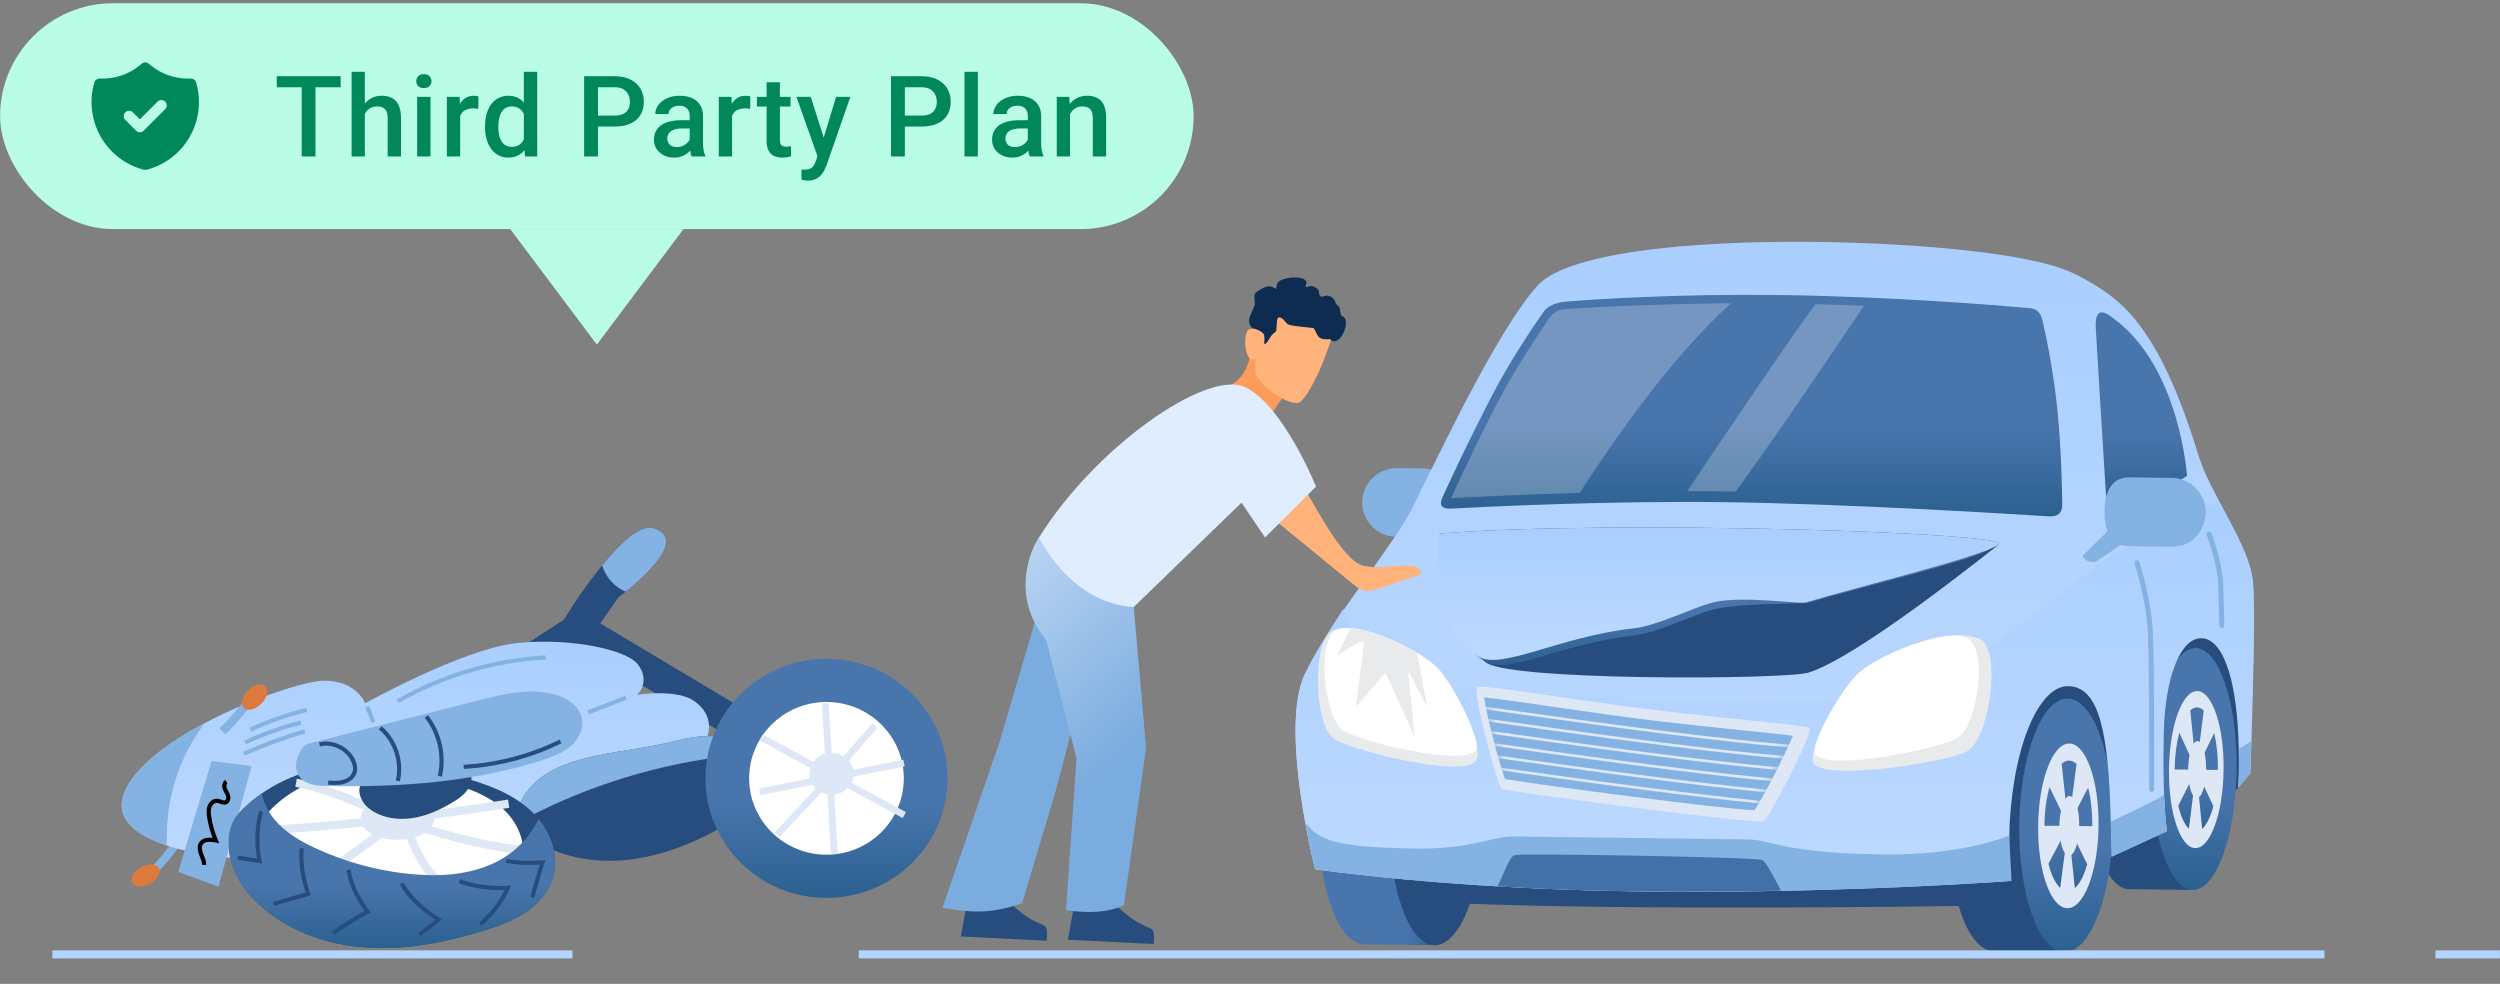 <svg width="310" height="122" viewBox="0 0 310 122" fill="none" xmlns="http://www.w3.org/2000/svg">
<rect x="0" y="0" width="310" height="122" fill="#808080" stroke="none"/>
<path d="M18.794 108.934L18.084 108.184C19.406 106.934 20.589 105.534 21.602 104.022L22.459 104.597C21.404 106.172 20.172 107.631 18.794 108.933V108.934Z" fill="#84B2E2"/>
<path d="M16.382 109.46C16.075 108.895 16.572 108.033 17.491 107.534C18.41 107.036 19.404 107.09 19.711 107.655C20.017 108.22 19.52 109.083 18.601 109.581C17.682 110.079 16.688 110.025 16.382 109.46Z" fill="#DE793E"/>
<path d="M103.83 95.18L100.727 97.548L84.03 87.545L72.313 80.769L64.189 80.566L69.904 76.85C69.904 76.85 72.085 73.264 74.657 70.111C76.878 67.386 79.391 64.987 81.039 65.502C85.242 66.811 79.798 71.601 77.583 73.37C77.066 73.783 76.722 74.033 76.722 74.033L74.436 77.299L90.767 87.057L103.831 95.181L103.83 95.18Z" fill="#264D7E"/>
<path d="M87.705 91.338L62.279 100.355L29.33 106.434C29.33 106.434 24.633 106.147 20.634 104.818C17.028 103.621 13.992 101.578 15.479 98.135C16.827 95.02 20.886 92.048 25.376 89.668C31.341 86.509 38.066 84.401 40.199 84.401C44.236 84.401 45.284 87.206 45.284 87.206C45.284 87.206 57.5 80.388 64.219 79.725C70.937 79.064 77.774 80.595 79.121 82.413C80.734 84.588 79.004 86.155 79.004 86.155C79.004 86.155 83.806 85.402 85.998 86.874C88.811 88.759 87.704 91.337 87.704 91.337L87.705 91.338Z" fill="url(#paint0_linear_689_4726)"/>
<path d="M89.848 102.367C83.761 105.949 76.343 108.12 69.471 105.749C67.742 105.152 65.433 103.579 64.639 101.761C64.283 100.949 64.232 100.089 64.669 99.246C67.701 93.405 76.499 93.608 82.899 92.078C85.073 91.558 87.331 90.986 89.522 91.424C91.045 91.729 92.164 92.283 92.927 92.996C95.625 95.511 93.875 99.999 89.848 102.366V102.367Z" fill="#264D7E"/>
<path d="M25.377 89.668C22.482 93.511 20.797 98.27 20.706 103.085C20.694 103.662 20.704 104.247 20.634 104.818C17.028 103.62 13.992 101.578 15.479 98.135C16.827 95.02 20.886 92.048 25.376 89.667L25.377 89.668Z" fill="#84B2E2"/>
<path d="M92.927 92.996C92.777 93.149 92.595 93.273 92.402 93.361C91.97 93.557 91.488 93.605 91.017 93.657C81.813 94.632 72.806 97.403 64.641 101.761C64.285 100.949 64.233 100.089 64.67 99.246C67.702 93.405 76.5 93.608 82.9 92.078C85.074 91.558 87.332 90.986 89.523 91.424C91.046 91.729 92.165 92.283 92.928 92.996H92.927Z" fill="#84B2E2"/>
<path d="M68.562 108.851C68.004 110.663 66.648 112.152 65.064 113.195C63.48 114.236 61.671 114.879 59.856 115.436C55.249 116.854 50.433 117.798 45.621 117.506C40.809 117.211 35.978 115.597 32.378 112.392C30.759 110.95 29.385 109.163 28.751 107.09C28.118 105.016 28.116 102.486 29.553 100.915C30.429 99.958 31.41 99.115 32.471 98.382C35.471 96.305 39.103 95.111 42.755 94.727C47.696 94.207 52.693 95.066 57.471 96.425C60.459 97.278 63.479 98.375 65.77 100.474C66.132 100.804 66.47 101.166 66.782 101.549C68.45 103.606 69.332 106.351 68.56 108.851H68.562Z" fill="#264D7E"/>
<path d="M64.64 107.056C64.192 108.513 63.102 109.709 61.83 110.546C60.558 111.383 59.102 111.899 57.645 112.347C53.942 113.487 50.073 114.246 46.206 114.011C42.339 113.775 38.457 112.477 35.563 109.902C34.262 108.743 33.159 107.307 32.649 105.641C32.141 103.974 32.139 101.942 33.294 100.679C33.998 99.91 34.786 99.232 35.638 98.643C38.049 96.973 40.968 96.014 43.903 95.705C47.874 95.288 51.889 95.978 55.729 97.07C58.13 97.755 60.557 98.637 62.398 100.324C62.688 100.589 62.961 100.879 63.211 101.188C64.551 102.84 65.261 105.047 64.639 107.056H64.64Z" fill="white"/>
<path d="M22.103 108.119L26.228 94.367L31.207 94.984L27.088 109.962L22.103 108.119Z" fill="#84B2E2"/>
<path d="M27.929 91.065L27.22 90.314C28.541 89.065 29.725 87.665 30.738 86.153L31.595 86.728C30.54 88.303 29.306 89.762 27.929 91.064V91.065Z" fill="#84B2E2"/>
<path d="M30.238 87.78C29.783 87.325 30.014 86.357 30.754 85.618C31.493 84.878 32.461 84.647 32.915 85.102C33.37 85.557 33.139 86.525 32.4 87.264C31.66 88.004 30.693 88.235 30.238 87.78Z" fill="#DE793E"/>
<path d="M77.583 73.369C77.252 73.228 76.936 73.056 76.64 72.848C75.699 72.187 75.016 71.2 74.658 70.11C76.878 67.385 79.391 64.986 81.039 65.501C85.242 66.81 79.798 71.6 77.583 73.369Z" fill="#84B2E2"/>
<path d="M102.483 111.337C110.772 111.337 117.492 104.701 117.492 96.515C117.492 88.329 110.772 81.693 102.483 81.693C94.194 81.693 87.475 88.329 87.475 96.515C87.475 104.701 94.194 111.337 102.483 111.337Z" fill="url(#paint1_linear_689_4726)"/>
<path d="M102.484 105.984C107.779 105.984 112.071 101.744 112.071 96.515C112.071 91.286 107.779 87.047 102.484 87.047C97.189 87.047 92.896 91.286 92.896 96.515C92.896 101.744 97.189 105.984 102.484 105.984Z" fill="white"/>
<path d="M96.664 103.817L96.049 103.244L103.087 95.689C104.682 93.622 106.456 91.636 108.171 89.715L108.797 90.274C107.088 92.189 105.32 94.169 103.74 96.217L103.715 96.247L96.664 103.816V103.817Z" fill="#DEE7F5"/>
<path d="M94.582 91.067L94.181 91.805L111.933 101.439L112.334 100.701L94.582 91.067Z" fill="#DEE7F5"/>
<path d="M102.755 87.182L101.918 87.232L103.051 105.924L103.889 105.873L102.755 87.182Z" fill="#DEE7F5"/>
<path d="M112.016 94.208L94.134 97.774L94.298 98.598L112.181 95.031L112.016 94.208Z" fill="#DEE7F5"/>
<path d="M42.047 107.703L41.459 106.853C46.128 103.618 50.666 100.082 54.945 96.343L55.625 97.121C51.318 100.885 46.749 104.445 42.047 107.703Z" fill="#DEE7F5"/>
<path d="M64.665 105.962C59.158 105.231 53.742 103.835 48.567 101.813C47.576 101.426 46.576 101.008 45.61 100.606C42.712 99.397 39.717 98.147 36.617 97.57L36.805 96.555C40.014 97.152 43.06 98.423 46.007 99.653C46.968 100.054 47.962 100.469 48.943 100.852C54.04 102.843 59.375 104.218 64.801 104.939L64.664 105.963L64.665 105.962Z" fill="#DEE7F5"/>
<path d="M34.203 103.386L34.136 102.356C43.759 101.732 53.467 100.653 62.993 99.145L63.155 100.165C53.597 101.677 43.857 102.76 34.203 103.386Z" fill="#DEE7F5"/>
<path d="M54.399 109.997C52.103 108.132 50.874 105.262 49.901 102.718L49.693 102.173C48.788 99.791 47.852 97.33 46.153 95.492L46.91 94.791C48.746 96.775 49.718 99.334 50.658 101.806L50.865 102.349C51.832 104.879 52.952 107.491 55.05 109.195L54.399 109.997Z" fill="#DEE7F5"/>
<path d="M49.264 104.127C51.783 104.127 53.825 102.964 53.825 101.529C53.825 100.095 51.783 98.932 49.264 98.932C46.746 98.932 44.704 100.095 44.704 101.529C44.704 102.964 46.746 104.127 49.264 104.127Z" fill="#DEE7F5"/>
<path d="M103.114 98.545C104.633 98.545 105.864 97.382 105.864 95.947C105.864 94.513 104.633 93.35 103.114 93.35C101.595 93.35 100.364 94.513 100.364 95.947C100.364 97.382 101.595 98.545 103.114 98.545Z" fill="#DEE7F5"/>
<path d="M68.562 108.851C68.004 110.663 66.648 112.152 65.064 113.195C63.48 114.236 61.671 114.878 59.856 115.435C55.249 116.854 50.433 117.798 45.621 117.505C40.809 117.211 35.978 115.597 32.378 112.392C30.759 110.949 29.385 109.163 28.751 107.09C28.118 105.016 28.116 102.486 29.553 100.915C30.429 99.957 31.41 99.114 32.471 98.382C32.698 99.542 33.254 100.662 34.007 101.58C35.346 103.211 37.227 104.3 39.143 105.187C42.836 106.898 46.819 107.98 50.868 108.378C54.43 108.727 58.151 108.519 61.373 106.961C63.665 105.853 65.656 103.96 66.782 101.548C68.45 103.605 69.332 106.35 68.56 108.851H68.562Z" fill="url(#paint2_linear_689_4726)"/>
<path d="M58.455 96.619C58.416 97.262 58.084 97.865 57.64 98.341C57.195 98.817 56.641 99.179 56.079 99.515C54.652 100.366 53.116 101.08 51.48 101.386C49.844 101.692 48.093 101.564 46.624 100.811C45.963 100.472 45.356 99.999 44.974 99.369C44.591 98.74 44.382 97.908 44.735 97.27C44.95 96.882 45.209 96.523 45.505 96.193C46.339 95.259 47.458 94.561 48.651 94.13C50.264 93.546 52.008 93.41 53.721 93.458C54.792 93.488 55.894 93.597 56.834 94.096C56.982 94.174 57.125 94.265 57.261 94.365C57.989 94.903 58.51 95.732 58.457 96.619H58.455Z" fill="#264D7E"/>
<path d="M34.009 112.322L33.869 111.825L37.886 110.67C37.258 108.738 37.01 106.888 37.15 105.166L37.665 105.207C37.525 106.934 37.793 108.803 38.461 110.761L38.549 111.017L34.506 112.179L34.01 112.322H34.009Z" fill="#264D7E"/>
<path d="M41.429 115.941L41.127 115.522C42.422 114.591 43.787 113.734 45.19 112.972C43.965 111.245 43.213 109.542 42.954 107.907L43.464 107.826C43.721 109.455 44.501 111.164 45.78 112.906L45.957 113.146L45.694 113.287C44.22 114.073 42.785 114.965 41.429 115.941Z" fill="#264D7E"/>
<path d="M32.507 107.063L29.43 106.612L29.505 106.102L31.864 106.448C31.532 104.492 31.619 102.456 32.121 100.536L32.62 100.666C32.108 102.627 32.044 104.715 32.436 106.705L32.507 107.063Z" fill="#264D7E"/>
<path d="M52.188 116.116L51.864 115.713L53.932 114.051C52.016 112.812 50.502 111.299 49.545 109.658L49.991 109.397C50.956 111.053 52.519 112.577 54.51 113.806L54.821 113.997L52.187 116.116H52.188Z" fill="#264D7E"/>
<path d="M59.726 114.823L59.39 114.431C60.698 113.309 61.79 111.912 62.566 110.371C60.513 110.426 58.6 110.139 56.869 109.517L57.043 109.03C58.831 109.673 60.825 109.945 62.973 109.838L63.4 109.817L63.22 110.204C62.406 111.964 61.197 113.561 59.727 114.823H59.726Z" fill="#264D7E"/>
<path d="M66.239 111.341L65.744 111.196L66.91 107.213C65.269 107.307 63.923 107.24 62.7 107.004L62.798 106.497C64.066 106.741 65.479 106.798 67.244 106.675L67.614 106.649L66.241 111.342L66.239 111.341Z" fill="#264D7E"/>
<path d="M38.213 92.214C45.22 90.431 52.227 88.647 59.234 86.865C62.268 86.093 65.444 85.318 68.491 86.032C70.144 86.42 71.86 87.464 72.166 89.135C72.399 90.406 71.718 91.711 70.735 92.55C69.751 93.389 68.504 93.847 67.275 94.243C58.697 97.007 49.568 97.633 40.558 97.47C39.306 97.447 37.872 97.319 37.132 96.309C36.665 95.67 36.605 94.79 36.859 94.04C37.113 93.291 37.516 92.392 38.213 92.214Z" fill="#84B2E2"/>
<path d="M49.573 96.898L49.072 96.777C49.62 94.498 48.782 91.954 46.985 90.447L47.317 90.052C49.26 91.681 50.166 94.433 49.574 96.897L49.573 96.898Z" fill="#264D7E"/>
<path d="M54.795 96.31L54.291 96.196C54.854 93.699 54.246 91.008 52.663 88.996L53.069 88.678C54.746 90.81 55.392 93.664 54.795 96.31Z" fill="#264D7E"/>
<path d="M57.512 95.344L57.484 94.829C61.586 94.603 65.704 93.526 69.39 91.712L69.618 92.175C65.869 94.019 61.683 95.115 57.512 95.344V95.344Z" fill="#264D7E"/>
<path d="M41.553 97.336C41.252 97.336 40.955 97.316 40.676 97.297L40.711 96.781C41.314 96.823 41.938 96.866 42.514 96.711C42.982 96.585 43.543 96.252 43.717 95.698C43.862 95.235 43.705 94.739 43.546 94.403C42.883 92.999 41.182 92.185 39.672 92.549L39.551 92.046C41.289 91.627 43.249 92.565 44.013 94.181C44.211 94.599 44.405 95.23 44.209 95.851C44.012 96.481 43.414 97 42.649 97.207C42.289 97.305 41.917 97.334 41.552 97.334L41.553 97.336Z" fill="#264D7E"/>
<path d="M77.529 86.268L72.836 88.098L73.024 88.579L77.717 86.749L77.529 86.268Z" fill="#84B2E2"/>
<path d="M49.43 87.183L49.173 86.735C54.795 83.513 61.187 81.621 67.657 81.265L67.685 81.78C61.294 82.132 54.981 84 49.429 87.183H49.43Z" fill="#84B2E2"/>
<path d="M45.795 87.552L45.313 87.739L46.052 89.642L46.534 89.455L45.795 87.552Z" fill="#84B2E2"/>
<path d="M25.566 107.253L25.05 107.229C25.064 106.915 24.935 106.6 24.798 106.267C24.763 106.18 24.726 106.093 24.693 106.007C24.445 105.357 24.453 104.827 24.717 104.435C25.085 103.887 25.756 103.83 26.353 103.894C26.033 103.058 25.806 102.188 25.675 101.3C25.609 100.845 25.571 100.363 25.74 99.911C25.915 99.443 26.39 98.994 26.962 99.042C27.135 99.056 27.299 99.116 27.444 99.167C27.663 99.245 27.803 99.289 27.91 99.239C28.054 99.171 28.085 98.916 28.025 98.72C27.984 98.586 27.912 98.455 27.837 98.317C27.762 98.178 27.684 98.032 27.628 97.871C27.492 97.482 27.532 96.954 27.938 96.713L28.201 97.157C28.058 97.242 28.045 97.5 28.115 97.701C28.157 97.823 28.223 97.944 28.291 98.071C28.374 98.225 28.461 98.384 28.517 98.566C28.644 98.972 28.55 99.509 28.128 99.707C27.821 99.85 27.515 99.74 27.27 99.653C27.144 99.607 27.025 99.565 26.918 99.556C26.609 99.53 26.328 99.812 26.223 100.09C26.095 100.432 26.129 100.837 26.186 101.223C26.331 102.218 26.606 103.191 27 104.115L27.191 104.562L26.713 104.469C25.879 104.308 25.367 104.39 25.145 104.72C24.939 105.025 25.048 105.486 25.174 105.819C25.205 105.902 25.24 105.985 25.274 106.068C25.426 106.438 25.583 106.821 25.564 107.25L25.566 107.253Z" fill="black"/>
<path d="M31.156 90.715L30.938 90.247C33.191 89.2 35.556 88.37 37.97 87.778L38.093 88.28C35.713 88.863 33.379 89.682 31.156 90.715Z" fill="#84B2E2"/>
<path d="M30.496 92.304L30.277 91.837C32.509 90.791 34.852 89.957 37.242 89.356L37.368 89.857C35.01 90.449 32.697 91.272 30.496 92.304Z" fill="#84B2E2"/>
<path d="M30.347 93.687L30.14 93.214C32.602 92.137 35.154 91.198 37.725 90.422L37.874 90.916C35.322 91.686 32.789 92.618 30.347 93.687Z" fill="#84B2E2"/>
<path d="M165.744 105.827C166.175 106.149 172.523 111.159 173.046 111.436C173.571 111.711 189.616 113.053 244.3 112.329L260.175 109.003L269.819 104.291L277.545 97.683L279.402 78.521L268.584 73.253L174.888 80.468L165.744 105.827Z" fill="#264D7E"/>
<path d="M173.124 66.573L176.443 66.614C178.138 66.635 179.541 65.266 179.564 63.572L179.592 61.212C179.613 59.518 178.244 58.115 176.55 58.092L173.23 58.051C170.888 58.022 168.947 59.914 168.916 62.259C168.887 64.602 170.779 66.542 173.124 66.573Z" fill="#84B2E2"/>
<path d="M279.371 72.271C278.981 67.561 274.115 61.387 272.622 56.501C267.532 39.844 262.678 36.947 258.345 34.531C256.437 33.466 254.552 32.705 249.587 31.845C234.17 29.176 196.957 28.618 190.71 35.37C185.741 40.741 178.277 56.72 175.061 63.121C172.894 67.433 165.033 76.889 161.812 83.571C158.591 90.253 163.078 107.787 163.078 107.787L250.859 108.887C250.559 106.921 247.833 104.519 247.862 102.229C247.97 93.549 253.676 82.623 256.882 82.664C260.089 82.705 264.034 93.34 263.925 102.02C263.909 103.27 263.427 105.68 261.837 106.23L268.197 104.031C267.08 101.144 264.933 97 264.99 92.427C265.099 83.747 269.218 74.249 272.423 74.287C275.629 74.329 278.951 82.914 278.842 91.594C278.815 93.713 278.327 93.98 278.023 95.823L278.926 94.84C278.926 94.84 279.759 76.981 279.369 72.271H279.371Z" fill="url(#paint3_linear_689_4726)"/>
<path d="M269.401 95.326C269.296 103.606 266.863 110.288 263.964 110.251C261.065 110.214 258.8 103.473 258.903 95.195C259.008 86.915 261.441 80.233 264.34 80.27C267.238 80.307 269.503 87.048 269.401 95.328V95.326Z" fill="#264D7E"/>
<path d="M264.343 80.27L263.966 110.253L271.899 110.353L272.276 80.37L264.343 80.27Z" fill="#264D7E"/>
<path d="M277.334 95.425C277.229 103.705 274.796 110.387 271.898 110.35C268.999 110.313 266.734 103.571 266.836 95.291C266.941 87.011 269.374 80.329 272.273 80.366C275.172 80.403 277.437 87.145 277.334 95.425Z" fill="url(#paint4_linear_689_4726)"/>
<path d="M275.728 95.405C275.66 100.747 274.091 105.059 272.22 105.035C270.349 105.012 268.888 100.661 268.954 95.319C269.021 89.976 270.591 85.664 272.462 85.689C274.333 85.711 275.793 90.062 275.728 95.405Z" fill="url(#paint5_linear_689_4726)"/>
<path d="M272.462 85.691C270.591 85.668 269.021 90.009 268.954 95.386C268.886 100.765 270.349 105.143 272.218 105.168C274.089 105.19 275.658 100.849 275.726 95.472C275.794 90.093 274.331 85.715 272.462 85.691ZM270.109 99.914L272.339 95.429L269.655 95.421C269.676 93.689 269.891 92.122 270.232 90.848L272.339 95.429L271.592 88.089C271.859 87.843 272.142 87.707 272.435 87.711C272.729 87.715 273.008 87.857 273.268 88.111L272.339 95.429L274.558 90.903C274.868 92.186 275.043 93.757 275.022 95.464C275.022 95.491 272.339 95.431 272.339 95.431L274.456 99.969C274.107 101.284 273.623 102.287 273.067 102.788L272.339 95.431L271.426 102.768C270.882 102.253 270.423 101.239 270.107 99.914H270.109Z" fill="#DEE7F5"/>
<path d="M273.561 95.444C273.537 97.397 273.018 98.972 272.402 98.964C271.787 98.956 271.309 97.368 271.333 95.415C271.358 93.462 271.877 91.886 272.493 91.895C273.108 91.903 273.586 93.491 273.561 95.444Z" fill="#DEE7F5"/>
<path d="M175.118 101.446C175.227 92.765 172.717 85.695 169.512 85.655C166.307 85.615 163.621 92.619 163.511 101.3C163.402 109.981 165.912 117.05 169.117 117.091C172.322 117.131 175.009 110.126 175.118 101.446Z" fill="url(#paint6_linear_689_4726)"/>
<path d="M169.51 85.659L169.115 117.092L177.889 117.202L178.284 85.769L169.51 85.659Z" fill="url(#paint7_linear_689_4726)"/>
<path d="M183.893 101.554C183.784 110.235 181.096 117.239 177.892 117.2C174.685 117.158 172.176 110.091 172.285 101.411C172.394 92.731 175.081 85.727 178.286 85.766C181.492 85.807 184.001 92.874 183.893 101.554Z" fill="#264D7E"/>
<path d="M179.722 101.57C179.695 103.618 179.125 105.269 178.444 105.261C177.763 105.253 177.233 103.587 177.258 101.539C177.283 99.492 177.855 97.841 178.536 97.849C179.217 97.857 179.746 99.523 179.722 101.57Z" fill="#CED2DB"/>
<path d="M253.225 102.3C253.334 93.62 250.825 86.55 247.62 86.51C244.414 86.469 241.728 93.474 241.619 102.154C241.51 110.835 244.019 117.905 247.225 117.945C250.43 117.985 253.116 110.981 253.225 102.3Z" fill="#264D7E"/>
<path d="M247.618 86.511L247.223 117.944L255.996 118.055L256.391 86.621L247.618 86.511Z" fill="#264D7E"/>
<path d="M261.997 102.409C261.888 111.089 259.201 118.093 255.996 118.054C252.789 118.013 250.28 110.945 250.389 102.265C250.498 93.585 253.185 86.581 256.39 86.62C259.596 86.661 262.106 93.729 261.997 102.409Z" fill="url(#paint8_linear_689_4726)"/>
<path d="M260.22 102.385C260.15 107.986 258.417 112.506 256.349 112.479C254.281 112.452 252.66 107.892 252.73 102.291C252.8 96.69 254.533 92.171 256.601 92.197C258.669 92.224 260.29 96.785 260.22 102.385Z" fill="url(#paint9_linear_689_4726)"/>
<path d="M256.603 92.197C254.535 92.171 252.802 96.721 252.73 102.361C252.66 108 254.279 112.592 256.347 112.618C258.415 112.645 260.148 108.095 260.22 102.455C260.29 96.815 258.671 92.224 256.603 92.197ZM254.012 107.106L256.476 102.406L253.507 102.396C253.53 100.58 253.766 98.937 254.141 97.601L256.474 102.404L255.643 94.709C255.939 94.45 256.25 94.308 256.575 94.312C256.899 94.317 257.206 94.466 257.496 94.731L256.472 102.404L258.924 97.661C259.266 99.004 259.461 100.654 259.439 102.441C259.439 102.467 256.47 102.404 256.47 102.404L258.815 107.163C258.431 108.542 257.896 109.592 257.28 110.118L256.47 102.404L255.467 110.095C254.864 109.553 254.357 108.491 254.006 107.102L254.012 107.106Z" fill="#DEE7F5"/>
<path d="M257.826 102.425C257.799 104.472 257.227 106.124 256.548 106.115C255.867 106.107 255.338 104.441 255.362 102.394C255.389 100.346 255.961 98.695 256.64 98.703C257.321 98.711 257.851 100.377 257.826 102.425Z" fill="#DEE7F5"/>
<path d="M279.371 72.272C279.125 69.282 277.024 65.719 275.172 62.256C269.468 64.527 263.022 67.955 259.488 70.548C253.544 74.908 242.987 84.142 237.315 85.455C223.292 88.704 172.761 86.062 169.893 82.427C168.551 80.726 167.418 77.981 166.571 75.509C164.733 78.309 162.991 81.126 161.814 83.569C158.593 90.251 163.079 107.786 163.079 107.786C163.079 107.786 179.432 110.235 202.957 110.529C223.606 110.787 241.44 109.772 248.922 109.273C248.596 107.24 249.101 107.084 249.138 104.167C249.271 93.577 252.547 85.032 256.46 85.081C260.37 85.131 261.478 91.041 261.738 101.99C261.775 103.514 261.88 105.455 261.841 106.227L268.705 103.073C268.254 99.873 268.225 94.699 268.305 90.947C268.451 84.066 270.338 79.109 272.968 79.142C275.6 79.175 277.209 83.994 277.545 91.113C277.64 93.132 277.677 95.782 277.547 97.678L279.041 95.872C279.041 95.872 279.763 76.978 279.373 72.267L279.371 72.272Z" fill="url(#paint10_linear_689_4726)"/>
<path d="M259.875 40.66C259.988 42.925 260.77 55.46 261.135 61.26C261.248 63.055 261.709 64.064 263.669 63.348C265.63 62.632 271.188 59.007 271.188 59.007C271.188 59.007 270.32 45.551 262.105 39.511C261.443 39.025 259.722 37.548 259.875 40.66Z" fill="url(#paint11_linear_689_4726)"/>
<path d="M163.078 107.786C163.078 107.786 179.43 110.235 202.955 110.529C224.907 110.804 243.18 109.677 249.431 109.242L249.144 103.599C249.144 103.599 243.539 106.075 233.628 105.95C220.874 105.79 219.766 104.12 216.674 104.081C212.737 104.031 193.124 103.785 187.831 103.72C184.906 103.683 182.53 105.334 175.358 105.219C165.767 105.065 163.476 104.232 161.843 101.951C162.458 105.351 163.08 107.784 163.08 107.784L163.078 107.786Z" fill="#84B2E2"/>
<path d="M183.158 85.244C183.459 84.775 192.632 86.436 203.53 87.833C212.891 89.034 224.211 89.936 224.4 90.266C224.81 90.98 219.413 101.402 218.676 101.839C217.94 102.274 186.728 98.124 186.227 97.833C185.726 97.541 182.598 86.118 183.158 85.244Z" fill="#DEE7F5"/>
<path d="M207.415 99.409C198.594 98.334 189.099 97.027 186.623 96.611C185.899 94.678 184.362 88.801 184.032 86.484C184.346 86.511 184.774 86.556 185.361 86.626C186.912 86.815 189.128 87.139 191.69 87.514C194.899 87.984 198.893 88.569 203.082 89.106C203.651 89.178 204.227 89.25 204.806 89.322C208.663 89.791 212.774 90.216 216.077 90.559C218.479 90.807 220.555 91.022 221.961 91.193C222.09 91.209 222.211 91.223 222.322 91.238C221.296 93.745 218.496 99.12 217.554 100.474C216.801 100.445 214.481 100.269 207.415 99.407V99.409Z" fill="#84B2E2"/>
<mask id="mask0_689_4726" style="mask-type:luminance" maskUnits="userSpaceOnUse" x="184" y="86" width="39" height="15">
<path d="M207.415 99.409C198.594 98.334 189.099 97.027 186.623 96.611C185.899 94.678 184.362 88.801 184.032 86.484C184.346 86.511 184.774 86.556 185.361 86.626C186.912 86.815 189.128 87.139 191.69 87.514C194.899 87.984 198.893 88.569 203.082 89.106C203.651 89.178 204.227 89.25 204.806 89.322C208.663 89.791 212.774 90.216 216.077 90.559C218.479 90.807 220.555 91.022 221.961 91.193C222.09 91.209 222.211 91.223 222.322 91.238C221.296 93.745 218.496 99.12 217.554 100.474C216.801 100.445 214.481 100.269 207.415 99.407V99.409Z" fill="white"/>
</mask>
<g mask="url(#mask0_689_4726)">
<path d="M215.043 92.009C205.07 90.921 192.08 89.081 186.241 88.252C184.434 87.996 183.129 87.811 183.022 87.807L182.983 87.473C183.057 87.469 183.667 87.555 186.252 87.922C194.144 89.04 215.104 92.013 223.994 92.466L224.012 92.801C221.694 92.682 218.555 92.394 215.043 92.011V92.009Z" fill="#DEE7F5"/>
<path d="M215.027 93.465C205.054 92.377 192.064 90.537 186.225 89.708C184.416 89.452 183.113 89.267 183.006 89.263L182.967 88.929C183.041 88.925 183.653 89.011 186.235 89.378C194.126 90.496 215.09 93.469 223.978 93.922L223.996 94.257C221.678 94.138 218.539 93.85 215.027 93.467V93.465Z" fill="#DEE7F5"/>
<path d="M215.006 94.919C205.033 93.832 192.045 91.991 186.206 91.162C184.397 90.906 183.094 90.723 182.987 90.717L182.948 90.383C183.022 90.383 183.634 90.465 186.217 90.832C194.109 91.95 215.069 94.923 223.959 95.376L223.977 95.711C221.659 95.592 218.518 95.302 215.006 94.921V94.919Z" fill="#DEE7F5"/>
<path d="M214.986 96.375C205.009 95.287 192.012 93.445 186.172 92.616C184.372 92.362 183.074 92.175 182.969 92.173L182.93 91.839C183.004 91.837 183.611 91.921 186.182 92.286C194.076 93.404 215.047 96.379 223.941 96.832L223.959 97.167C221.639 97.048 218.498 96.758 214.986 96.377V96.375Z" fill="#DEE7F5"/>
<path d="M214.973 97.831C205 96.744 192.01 94.903 186.171 94.075C184.362 93.818 183.061 93.636 182.953 93.629L182.914 93.295C182.987 93.291 183.599 93.377 186.182 93.744C194.074 94.862 215.037 97.835 223.924 98.288L223.942 98.623C221.624 98.504 218.485 98.215 214.973 97.833V97.831Z" fill="#DEE7F5"/>
<path d="M214.955 99.285C204.982 98.198 191.992 96.358 186.153 95.529C184.346 95.272 183.041 95.09 182.934 95.084L182.895 94.749C182.969 94.747 183.58 94.831 186.163 95.198C194.056 96.316 215.016 99.289 223.906 99.743L223.924 100.077C221.606 99.958 218.467 99.669 214.955 99.287V99.285Z" fill="#DEE7F5"/>
</g>
<path d="M185.688 109.913C190.804 110.214 196.616 110.452 202.953 110.53C209.087 110.606 215.148 110.561 220.832 110.444C220.832 110.444 219.14 107.008 218.555 106.647C217.971 106.286 188.502 105.781 187.827 106.025C187.152 106.269 186.574 108.122 185.688 109.915V109.913Z" fill="#4371A7"/>
<path d="M224.969 94.793C224.035 93.938 226.604 88.329 229.166 85.934C231.728 83.542 240.029 77.043 245.416 79.205C248.336 80.377 246.703 91.884 243.798 93.23C240.893 94.576 227.098 96.744 224.969 94.793Z" fill="#E9EAEB"/>
<path d="M225.116 93.628C224.263 92.772 227.878 86.08 230.223 83.684C232.568 81.288 241.43 77.697 243.984 79.142C246.539 80.586 245.236 90.251 242.577 91.601C239.918 92.949 227.061 95.577 225.116 93.628Z" fill="white"/>
<path d="M225.709 93.185C225.182 92.728 227.402 89.15 228.844 87.872C230.286 86.591 235.741 84.681 237.315 85.457C238.888 86.232 238.096 91.402 236.461 92.12C234.826 92.838 226.909 94.231 225.711 93.187L225.709 93.185Z" fill="white"/>
<path d="M242.778 83.239C242.762 84.496 241.73 85.502 240.472 85.487C239.214 85.471 238.209 84.439 238.224 83.181C238.24 81.924 239.272 80.918 240.529 80.933C241.787 80.949 242.792 81.981 242.778 83.239Z" fill="white"/>
<path d="M178.53 66.161C178.53 66.161 179.412 75.565 184.104 82.003C185.901 84.469 221.341 84.292 224.244 83.406C230.231 81.578 245.95 68.998 247.853 67.511C249.755 66.021 199.425 64.431 178.53 66.163V66.161Z" fill="#264D7E"/>
<path d="M178.53 67.05C178.53 67.05 177.42 77.671 184.104 82.005C186.925 83.835 193.186 79.864 202.553 78.809C205.635 78.463 209.785 76.253 212.399 75.597C215.964 74.702 223.618 74.94 224.371 74.71C230.358 72.882 245.051 69.446 246.953 67.959C248.855 66.469 199.423 65.322 178.53 67.054V67.05Z" fill="url(#paint12_linear_689_4726)"/>
<path d="M178.53 66.161C178.53 66.161 176.566 77.04 183.25 81.375C186.071 83.205 193.188 78.973 202.553 77.918C205.635 77.572 209.785 75.362 212.399 74.706C215.964 73.811 223.167 74.935 223.922 74.706C229.908 72.878 245.952 68.998 247.853 67.509C249.755 66.019 199.425 64.429 178.53 66.161Z" fill="url(#paint13_linear_689_4726)"/>
<path d="M194.144 37.402C198.185 37.08 208.137 36.426 220.67 36.584C234.038 36.752 247.094 37.8 251.534 38.19C252.564 38.28 252.99 38.658 253.269 39.733C253.399 40.231 254.607 45.543 255.146 51.078C255.59 55.628 255.692 60.33 255.715 62.653C255.723 63.588 255.14 64.099 254.096 64.031C248.335 63.664 228.427 62.45 213.728 62.267C199.527 62.089 184.791 62.805 179.894 63.069C178.802 63.129 178.423 62.653 178.843 61.723C179.836 59.528 181.933 55.007 184.82 49.41C187.191 44.812 190.065 40.57 191.417 38.65C191.902 37.962 192.878 37.503 194.146 37.402H194.144Z" fill="url(#paint14_linear_689_4726)"/>
<path opacity="0.24" d="M193.791 38.364C192.439 38.52 191.703 40.073 191.461 40.424C189.934 42.648 187.604 46.23 185.618 50.079C182.967 55.22 180.99 59.436 179.925 61.775C183.162 61.602 189.003 61.311 195.884 61.114C200.358 54.212 207.309 44.211 214.647 37.609C204.211 37.683 194.932 38.233 193.791 38.364Z" fill="white"/>
<path opacity="0.24" d="M225.116 37.712C220.752 43.727 213.367 54.695 209.212 60.907C210.724 60.907 212.238 60.913 213.744 60.933C214.23 60.94 214.723 60.948 215.219 60.956C219.608 54.986 226.757 44.433 231.131 37.919C229.178 37.837 227.163 37.765 225.116 37.712Z" fill="white"/>
<path d="M269.196 67.777L263.991 67.712C261.648 67.683 260.934 65.757 260.963 63.414C260.991 61.071 261.755 59.163 264.097 59.192L269.302 59.257C271.645 59.286 273.539 61.227 273.51 63.572C273.481 65.915 271.54 67.808 269.196 67.779V67.777Z" fill="#84B2E2"/>
<path d="M261.318 65.875L258.285 68.881C258.285 68.881 258.201 69.65 259.797 69.716L262.852 67.66C262.852 67.66 262.979 67.574 263.018 67.584C263.24 67.633 263.568 67.709 263.829 67.711L269.033 67.777C271.077 67.803 272.127 67.063 272.87 65.752L261.318 65.875Z" fill="#84B2E2"/>
<path d="M268.701 103.076C268.523 101.813 268.412 100.241 268.346 98.571C268.1 98.719 267.895 98.838 267.751 98.92C266.153 99.825 263.162 101.183 261.734 101.911C261.734 101.938 261.734 101.965 261.736 101.991C261.773 103.516 261.878 105.456 261.839 106.228L268.703 103.074L268.701 103.076Z" fill="#84B2E2"/>
<path d="M279.039 95.877C279.039 95.877 279.1 94.279 279.176 91.897C278.67 92.213 278.142 92.54 277.603 92.876C277.644 94.521 277.638 96.3 277.543 97.681L279.037 95.875L279.039 95.877Z" fill="#84B2E2"/>
<path d="M266.804 98.196C266.631 98.196 266.492 98.056 266.494 97.884C266.494 97.728 266.543 82.267 266.326 78.24C266.108 74.248 264.701 69.919 264.686 69.876C264.633 69.714 264.721 69.538 264.885 69.484C265.048 69.431 265.224 69.519 265.277 69.683C265.292 69.726 266.724 74.131 266.945 78.207C267.165 82.251 267.115 97.73 267.113 97.886C267.113 98.056 266.974 98.196 266.804 98.196Z" fill="#84B2E2"/>
<path d="M275.506 77.883C275.336 77.883 275.199 77.748 275.196 77.578C275.196 77.561 275.172 75.832 275.053 72.43C274.965 69.878 273.65 66.374 273.637 66.34C273.578 66.18 273.658 65.999 273.818 65.939C273.978 65.878 274.156 65.96 274.218 66.12C274.273 66.268 275.58 69.753 275.672 72.408C275.791 75.816 275.816 77.551 275.816 77.568C275.818 77.74 275.681 77.879 275.51 77.882C275.51 77.882 275.508 77.882 275.506 77.882V77.883Z" fill="#84B2E2"/>
<path d="M182.982 94.418C184.274 93.091 180.427 86.054 178.15 83.508C175.873 80.962 167.788 76.779 165.205 78.213C162.622 79.647 162.93 90.239 165.546 91.706C168.161 93.173 181.026 96.426 182.982 94.418Z" fill="#E9EAEB"/>
<path d="M183.006 93.098C183.829 92.263 180.598 85.484 178.452 83.033C176.308 80.581 168.071 76.776 165.636 78.159C163.203 79.541 164.192 89.235 166.656 90.646C169.119 92.058 181.131 94.998 183.006 93.096V93.098Z" fill="white"/>
<g style="mix-blend-mode:multiply">
<path d="M167.449 77.866L165.745 81.379C165.745 81.379 169.093 79.023 169.117 79.622C169.142 80.221 168.09 87.714 168.09 87.714L171.784 83.389L175.403 91.345L174.624 83.21L176.983 87.712L175.701 80.933C175.701 80.933 171.204 78.225 167.447 77.866H167.449Z" fill="#E9EAEB"/>
</g>
<rect x="0.01" y="0.405" width="148" height="28" rx="14" fill="#B9FDE6"/>
<path d="M18.009 7.738L18.087 7.743L18.127 7.748L18.167 7.757L18.241 7.78C18.293 7.798 18.341 7.824 18.386 7.854L18.455 7.909L18.625 8.054C19.97 9.171 21.67 9.771 23.418 9.746L23.646 9.739C23.795 9.732 23.942 9.776 24.064 9.862C24.185 9.949 24.274 10.074 24.316 10.217C24.644 11.331 24.744 12.5 24.611 13.654C24.478 14.808 24.114 15.923 23.541 16.934C22.969 17.945 22.199 18.83 21.277 19.537C20.356 20.244 19.302 20.759 18.177 21.05C18.068 21.079 17.952 21.079 17.843 21.05C16.718 20.759 15.664 20.244 14.742 19.537C13.821 18.83 13.051 17.945 12.478 16.934C11.905 15.924 11.542 14.808 11.409 13.654C11.275 12.5 11.376 11.331 11.703 10.217C11.745 10.074 11.834 9.949 11.956 9.862C12.077 9.776 12.224 9.732 12.373 9.739C14.198 9.822 15.989 9.222 17.394 8.054L17.569 7.904L17.633 7.854C17.678 7.824 17.727 7.798 17.778 7.78L17.853 7.757C17.879 7.751 17.905 7.746 17.932 7.743L18.009 7.738ZM20.482 12.6C20.42 12.538 20.347 12.489 20.266 12.456C20.185 12.422 20.098 12.405 20.01 12.405C19.923 12.405 19.836 12.422 19.755 12.456C19.674 12.489 19.601 12.538 19.539 12.6L17.343 14.795L16.481 13.934L16.419 13.878C16.285 13.775 16.116 13.726 15.948 13.742C15.779 13.758 15.623 13.838 15.511 13.965C15.399 14.092 15.339 14.257 15.345 14.426C15.35 14.595 15.419 14.756 15.539 14.876L16.872 16.21L16.935 16.265C17.063 16.364 17.223 16.414 17.385 16.404C17.547 16.393 17.7 16.324 17.815 16.21L20.481 13.543L20.537 13.48C20.636 13.352 20.686 13.192 20.675 13.03C20.665 12.868 20.596 12.715 20.481 12.6H20.482Z" fill="#00875A"/>
<path d="M39.117 9.452V19.405H37.414V9.452H39.117ZM42.24 9.452V10.819H34.318V9.452H42.24ZM45.24 8.905V19.405H43.599V8.905H45.24ZM44.953 15.434L44.42 15.427C44.424 14.916 44.495 14.445 44.632 14.012C44.773 13.579 44.969 13.203 45.219 12.884C45.475 12.56 45.78 12.312 46.135 12.139C46.491 11.961 46.885 11.872 47.318 11.872C47.683 11.872 48.011 11.922 48.302 12.023C48.599 12.123 48.854 12.284 49.068 12.508C49.282 12.727 49.444 13.014 49.553 13.369C49.667 13.72 49.724 14.148 49.724 14.654V19.405H48.07V14.641C48.07 14.285 48.017 14.003 47.913 13.793C47.812 13.583 47.664 13.433 47.468 13.342C47.272 13.246 47.033 13.198 46.751 13.198C46.454 13.198 46.192 13.258 45.965 13.376C45.741 13.495 45.554 13.656 45.404 13.861C45.254 14.066 45.14 14.303 45.062 14.572C44.989 14.841 44.953 15.128 44.953 15.434ZM53.38 12.009V19.405H51.726V12.009H53.38ZM51.616 10.067C51.616 9.817 51.698 9.609 51.862 9.445C52.031 9.277 52.263 9.192 52.56 9.192C52.851 9.192 53.081 9.277 53.25 9.445C53.419 9.609 53.503 9.817 53.503 10.067C53.503 10.313 53.419 10.519 53.25 10.683C53.081 10.847 52.851 10.929 52.56 10.929C52.263 10.929 52.031 10.847 51.862 10.683C51.698 10.519 51.616 10.313 51.616 10.067ZM57.063 13.417V19.405H55.415V12.009H56.988L57.063 13.417ZM59.326 11.961L59.312 13.492C59.212 13.474 59.102 13.46 58.984 13.451C58.87 13.442 58.756 13.438 58.642 13.438C58.359 13.438 58.111 13.479 57.897 13.56C57.683 13.638 57.503 13.752 57.357 13.902C57.215 14.048 57.106 14.226 57.029 14.435C56.951 14.645 56.906 14.88 56.892 15.14L56.516 15.167C56.516 14.702 56.562 14.271 56.653 13.875C56.744 13.479 56.881 13.13 57.063 12.829C57.25 12.528 57.482 12.294 57.76 12.125C58.043 11.956 58.368 11.872 58.738 11.872C58.838 11.872 58.945 11.881 59.059 11.899C59.178 11.918 59.266 11.938 59.326 11.961ZM64.957 17.874V8.905H66.611V19.405H65.114L64.957 17.874ZM60.144 15.789V15.646C60.144 15.085 60.21 14.575 60.343 14.114C60.475 13.649 60.666 13.251 60.917 12.918C61.167 12.581 61.473 12.323 61.833 12.146C62.193 11.963 62.598 11.872 63.05 11.872C63.496 11.872 63.888 11.959 64.225 12.132C64.563 12.305 64.85 12.553 65.087 12.877C65.324 13.196 65.513 13.579 65.654 14.025C65.795 14.467 65.896 14.96 65.955 15.502V15.96C65.896 16.489 65.795 16.972 65.654 17.409C65.513 17.847 65.324 18.225 65.087 18.544C64.85 18.863 64.56 19.109 64.219 19.282C63.881 19.455 63.487 19.542 63.036 19.542C62.589 19.542 62.186 19.449 61.826 19.262C61.471 19.075 61.167 18.813 60.917 18.476C60.666 18.138 60.475 17.742 60.343 17.286C60.21 16.826 60.144 16.327 60.144 15.789ZM61.792 15.646V15.789C61.792 16.126 61.821 16.441 61.881 16.732C61.944 17.024 62.042 17.282 62.175 17.505C62.307 17.724 62.478 17.897 62.687 18.024C62.901 18.148 63.157 18.209 63.453 18.209C63.827 18.209 64.134 18.127 64.376 17.963C64.617 17.799 64.806 17.578 64.943 17.3C65.084 17.017 65.18 16.703 65.23 16.356V15.119C65.203 14.85 65.146 14.6 65.059 14.367C64.977 14.135 64.866 13.932 64.724 13.759C64.583 13.581 64.408 13.444 64.198 13.349C63.993 13.248 63.749 13.198 63.467 13.198C63.166 13.198 62.911 13.262 62.701 13.39C62.491 13.517 62.318 13.693 62.181 13.916C62.049 14.139 61.951 14.399 61.888 14.695C61.824 14.992 61.792 15.308 61.792 15.646ZM76.212 15.693H73.622V14.333H76.212C76.664 14.333 77.028 14.26 77.306 14.114C77.584 13.968 77.787 13.768 77.915 13.513C78.047 13.253 78.113 12.957 78.113 12.624C78.113 12.31 78.047 12.016 77.915 11.742C77.787 11.464 77.584 11.241 77.306 11.072C77.028 10.904 76.664 10.819 76.212 10.819H74.148V19.405H72.432V9.452H76.212C76.983 9.452 77.637 9.589 78.174 9.862C78.717 10.131 79.129 10.505 79.412 10.983C79.694 11.457 79.835 12 79.835 12.61C79.835 13.253 79.694 13.804 79.412 14.265C79.129 14.725 78.717 15.078 78.174 15.324C77.637 15.57 76.983 15.693 76.212 15.693ZM85.521 17.922V14.395C85.521 14.13 85.474 13.902 85.378 13.711C85.282 13.52 85.136 13.371 84.94 13.267C84.749 13.162 84.507 13.109 84.216 13.109C83.947 13.109 83.714 13.155 83.518 13.246C83.323 13.337 83.17 13.46 83.06 13.615C82.951 13.77 82.896 13.946 82.896 14.142H81.256C81.256 13.85 81.326 13.567 81.468 13.294C81.609 13.021 81.814 12.777 82.083 12.562C82.352 12.348 82.673 12.18 83.047 12.057C83.421 11.934 83.84 11.872 84.305 11.872C84.861 11.872 85.353 11.966 85.781 12.152C86.214 12.339 86.554 12.622 86.8 13C87.05 13.374 87.176 13.843 87.176 14.408V17.696C87.176 18.034 87.198 18.337 87.244 18.605C87.294 18.87 87.365 19.1 87.456 19.296V19.405H85.767C85.69 19.227 85.629 19.002 85.583 18.729C85.542 18.451 85.521 18.182 85.521 17.922ZM85.761 14.907L85.774 15.926H84.592C84.286 15.926 84.017 15.955 83.785 16.015C83.553 16.069 83.359 16.151 83.204 16.261C83.049 16.37 82.933 16.502 82.855 16.657C82.778 16.812 82.739 16.988 82.739 17.184C82.739 17.38 82.785 17.56 82.876 17.724C82.967 17.883 83.099 18.009 83.272 18.1C83.45 18.191 83.664 18.236 83.915 18.236C84.252 18.236 84.546 18.168 84.797 18.031C85.052 17.89 85.252 17.719 85.398 17.519C85.544 17.314 85.622 17.12 85.631 16.938L86.164 17.669C86.109 17.856 86.016 18.056 85.884 18.27C85.751 18.485 85.578 18.69 85.364 18.886C85.154 19.077 84.902 19.234 84.605 19.357C84.314 19.48 83.976 19.542 83.594 19.542C83.111 19.542 82.68 19.446 82.302 19.255C81.923 19.059 81.627 18.797 81.413 18.469C81.199 18.136 81.092 17.76 81.092 17.341C81.092 16.949 81.165 16.602 81.31 16.302C81.461 15.996 81.68 15.741 81.967 15.536C82.258 15.331 82.614 15.176 83.033 15.071C83.452 14.962 83.931 14.907 84.469 14.907H85.761ZM90.777 13.417V19.405H89.129V12.009H90.701L90.777 13.417ZM93.039 11.961L93.026 13.492C92.925 13.474 92.816 13.46 92.698 13.451C92.584 13.442 92.47 13.438 92.356 13.438C92.073 13.438 91.825 13.479 91.611 13.56C91.396 13.638 91.216 13.752 91.071 13.902C90.929 14.048 90.82 14.226 90.742 14.435C90.665 14.645 90.619 14.88 90.606 15.14L90.23 15.167C90.23 14.702 90.275 14.271 90.367 13.875C90.458 13.479 90.594 13.13 90.777 12.829C90.963 12.528 91.196 12.294 91.474 12.125C91.756 11.956 92.082 11.872 92.451 11.872C92.552 11.872 92.659 11.881 92.773 11.899C92.891 11.918 92.98 11.938 93.039 11.961ZM98.028 12.009V13.212H93.858V12.009H98.028ZM95.061 10.197H96.709V17.361C96.709 17.589 96.74 17.765 96.804 17.888C96.873 18.006 96.966 18.086 97.085 18.127C97.203 18.168 97.342 18.189 97.502 18.189C97.615 18.189 97.725 18.182 97.83 18.168C97.934 18.154 98.019 18.141 98.083 18.127L98.09 19.385C97.953 19.426 97.793 19.462 97.611 19.494C97.433 19.526 97.228 19.542 96.996 19.542C96.618 19.542 96.282 19.476 95.991 19.344C95.699 19.207 95.471 18.986 95.307 18.681C95.143 18.375 95.061 17.97 95.061 17.464V10.197ZM101.67 18.599L103.68 12.009H105.443L102.477 20.533C102.408 20.715 102.319 20.914 102.21 21.128C102.101 21.342 101.957 21.545 101.779 21.736C101.606 21.932 101.39 22.09 101.13 22.208C100.87 22.331 100.556 22.393 100.187 22.393C100.041 22.393 99.899 22.379 99.763 22.352C99.63 22.329 99.505 22.304 99.387 22.276L99.38 21.019C99.425 21.023 99.48 21.028 99.544 21.032C99.612 21.037 99.667 21.039 99.708 21.039C99.981 21.039 100.209 21.005 100.392 20.936C100.574 20.873 100.722 20.768 100.836 20.622C100.954 20.476 101.055 20.28 101.137 20.034L101.67 18.599ZM100.535 12.009L102.292 17.546L102.586 19.282L101.444 19.576L98.758 12.009H100.535ZM114.265 15.693H111.675V14.333H114.265C114.717 14.333 115.081 14.26 115.359 14.114C115.637 13.968 115.84 13.768 115.968 13.513C116.1 13.253 116.166 12.957 116.166 12.624C116.166 12.31 116.1 12.016 115.968 11.742C115.84 11.464 115.637 11.241 115.359 11.072C115.081 10.904 114.717 10.819 114.265 10.819H112.201V19.405H110.485V9.452H114.265C115.036 9.452 115.69 9.589 116.227 9.862C116.77 10.131 117.182 10.505 117.465 10.983C117.747 11.457 117.888 12 117.888 12.61C117.888 13.253 117.747 13.804 117.465 14.265C117.182 14.725 116.77 15.078 116.227 15.324C115.69 15.57 115.036 15.693 114.265 15.693ZM121.25 8.905V19.405H119.596V8.905H121.25ZM127.449 17.922V14.395C127.449 14.13 127.401 13.902 127.305 13.711C127.209 13.52 127.064 13.371 126.868 13.267C126.676 13.162 126.435 13.109 126.143 13.109C125.874 13.109 125.642 13.155 125.446 13.246C125.25 13.337 125.097 13.46 124.988 13.615C124.878 13.77 124.824 13.946 124.824 14.142H123.183C123.183 13.85 123.254 13.567 123.395 13.294C123.536 13.021 123.741 12.777 124.01 12.562C124.279 12.348 124.6 12.18 124.974 12.057C125.348 11.934 125.767 11.872 126.232 11.872C126.788 11.872 127.28 11.966 127.709 12.152C128.141 12.339 128.481 12.622 128.727 13C128.978 13.374 129.103 13.843 129.103 14.408V17.696C129.103 18.034 129.126 18.337 129.171 18.605C129.222 18.87 129.292 19.1 129.383 19.296V19.405H127.695C127.617 19.227 127.556 19.002 127.51 18.729C127.469 18.451 127.449 18.182 127.449 17.922ZM127.688 14.907L127.702 15.926H126.519C126.214 15.926 125.945 15.955 125.712 16.015C125.48 16.069 125.286 16.151 125.131 16.261C124.976 16.37 124.86 16.502 124.783 16.657C124.705 16.812 124.667 16.988 124.667 17.184C124.667 17.38 124.712 17.56 124.803 17.724C124.894 17.883 125.027 18.009 125.2 18.1C125.377 18.191 125.592 18.236 125.842 18.236C126.18 18.236 126.473 18.168 126.724 18.031C126.979 17.89 127.18 17.719 127.326 17.519C127.472 17.314 127.549 17.12 127.558 16.938L128.091 17.669C128.037 17.856 127.943 18.056 127.811 18.27C127.679 18.485 127.506 18.69 127.292 18.886C127.082 19.077 126.829 19.234 126.533 19.357C126.241 19.48 125.904 19.542 125.521 19.542C125.038 19.542 124.607 19.446 124.229 19.255C123.851 19.059 123.555 18.797 123.34 18.469C123.126 18.136 123.019 17.76 123.019 17.341C123.019 16.949 123.092 16.602 123.238 16.302C123.388 15.996 123.607 15.741 123.894 15.536C124.186 15.331 124.541 15.176 124.96 15.071C125.38 14.962 125.858 14.907 126.396 14.907H127.688ZM132.683 13.588V19.405H131.036V12.009H132.588L132.683 13.588ZM132.39 15.434L131.856 15.427C131.861 14.903 131.934 14.422 132.075 13.984C132.221 13.547 132.421 13.171 132.677 12.856C132.936 12.542 133.246 12.3 133.606 12.132C133.966 11.959 134.367 11.872 134.809 11.872C135.165 11.872 135.486 11.922 135.773 12.023C136.065 12.118 136.313 12.275 136.518 12.494C136.728 12.713 136.888 12.998 136.997 13.349C137.106 13.695 137.161 14.121 137.161 14.627V19.405H135.507V14.62C135.507 14.265 135.454 13.984 135.35 13.779C135.249 13.57 135.101 13.421 134.905 13.335C134.714 13.244 134.475 13.198 134.187 13.198C133.905 13.198 133.652 13.258 133.429 13.376C133.205 13.495 133.016 13.656 132.861 13.861C132.711 14.066 132.595 14.303 132.513 14.572C132.431 14.841 132.39 15.128 132.39 15.434Z" fill="#00875A"/>
<path d="M74.01 42.728L63.268 28.405H84.752L74.01 42.728Z" fill="#B9FDE6"/>
<path d="M132.412 116.526L143.05 117.057C143.05 117.057 143.083 116.845 143.098 116.545C143.105 116.418 143.1 116.267 143.099 116.114C143.093 115.811 143.044 115.508 142.932 115.322C142.802 115.121 141.63 114.731 140.775 114.185C139.57 113.405 138.584 112.443 138.584 112.443L137.953 111.541C137.953 111.541 136.189 111.53 135.862 111.648C135.535 111.765 134.991 112.532 134.435 112.721C133.658 112.972 133.68 112.727 133.622 112.424C133.598 112.272 133.644 111.958 133.529 111.898C133.414 111.838 133.253 111.901 133.253 111.901L132.586 115.595L132.41 116.532L132.412 116.526Z" fill="#264D7E"/>
<path d="M119.137 116.119L129.775 116.65C129.775 116.65 129.808 116.438 129.824 116.138C129.83 116.011 129.825 115.86 129.824 115.707C129.818 115.403 129.769 115.101 129.657 114.915C129.527 114.713 128.355 114.324 127.501 113.778C126.295 112.998 125.309 112.036 125.309 112.036L124.678 111.134C124.678 111.134 122.915 111.123 122.587 111.24C122.26 111.358 121.716 112.125 121.16 112.314C120.383 112.565 120.405 112.319 120.347 112.017C120.323 111.865 120.369 111.551 120.254 111.491C120.14 111.431 119.978 111.493 119.978 111.493L119.311 115.188L119.135 116.125L119.137 116.119Z" fill="#264D7E"/>
<path d="M176.21 71.213L170.351 73.2C169.625 73.427 168.693 73.169 168.103 72.691L157.324 63.879L161.715 60.597C162.067 60.688 166.292 69.657 169.14 70.175C171.988 70.694 175.271 69.49 176.047 70.694L176.118 70.911L176.21 71.213Z" fill="#FFB37B"/>
<path d="M161.372 41.799L159.3 48.872L157.995 50.859L155.852 54.131L152.57 47.753C153.553 47.278 154.194 46.407 154.601 45.454C155.449 43.498 155.337 41.188 155.337 41.188L161.372 41.799Z" fill="#FC9C5B"/>
<path d="M128.615 76.137L123.927 92.06L116.865 112.56C119.927 113.06 122.49 113.497 126.74 111.997L130.802 98.435L134.302 85.247L129.964 76.137H128.615Z" fill="url(#paint15_linear_689_4726)"/>
<path d="M142.115 92.747L139.365 112.247C137.365 113.185 134.99 113.247 132.177 112.872L133.49 94.06L129.74 79.372C124.74 73.372 128.52 66.927 128.838 66.646C130.351 65.351 132.327 66.158 134.223 67.701C137.515 70.372 140.58 75.269 140.58 75.269L142.115 92.747Z" fill="url(#paint16_linear_689_4726)"/>
<path d="M163.186 60.343L156.865 66.646L153.95 62.33L140.584 75.272C136.369 75.034 133.294 72.58 131.358 70.342C129.679 68.406 128.842 66.646 128.842 66.646C135.83 55.423 149.644 45.763 154.384 48.007C159.127 50.245 163.186 60.339 163.186 60.339V60.343Z" fill="#E0EDFF"/>
<path d="M165.477 39.362C165.217 38.214 163.68 36.601 160.45 36C154.017 34.803 155.779 43.069 155.779 43.069C155.779 43.069 155.61 45.895 155.683 46.223C156.047 47.848 160.165 50.598 161.21 49.849C162.763 48.737 165.873 41.108 165.477 39.362Z" fill="#FFB37B"/>
<path fill-rule="evenodd" clip-rule="evenodd" d="M166.413 39.191C166.121 39.059 166.297 38.126 165.865 37.874C165.501 37.662 165.653 36.873 164.7 36.673C164.292 36.585 164.028 36.877 163.796 36.766C163.568 36.653 163.604 36.481 163.524 36.069C163.488 35.873 163.123 35.569 162.759 35.489C162.351 35.397 162.083 35.665 161.938 35.565C161.742 35.429 162.079 35.2 162.003 34.968C161.726 34.152 159.561 34.324 158.708 34.808C158.172 35.112 158.284 35.837 158.284 35.837C158.284 35.837 157.784 35.521 157.355 35.501C156.927 35.477 155.75 36.157 155.634 36.381C155.414 36.801 155.666 37.506 155.59 37.822C155.514 38.11 154.79 39.415 154.882 39.9C154.942 40.216 155.146 40.732 155.622 40.912C155.866 41.008 156.047 41.068 156.047 41.068C156.047 41.068 156.267 41.649 156.499 42.125C156.599 42.341 156.711 42.537 156.799 42.645C157.155 42.785 157.448 41.513 158.156 41.172C158.424 41.044 158.16 39.323 158.62 39.351C159.081 39.383 159.401 40.004 159.705 40.208C160.021 40.42 161.902 40.564 162.827 40.676C162.879 40.7 162.927 40.724 162.947 40.756C163.171 41.064 163.315 41.745 163.764 41.949C164.212 42.153 164.928 42.049 164.928 42.049C164.928 42.049 165.381 42.709 166.113 41.977C166.77 41.321 167.33 39.595 166.413 39.183V39.191Z" fill="#0E2C51"/>
<path d="M156.711 41.448C156.467 41.043 154.97 40.227 154.59 41.227C154.21 42.228 154.442 44.149 155.058 44.486C155.526 44.738 156.395 44.386 156.479 44.306C156.563 44.225 156.955 41.848 156.711 41.448Z" fill="#FFB37B"/>
<path d="M70.99 118.34H6.49M106.49 118.34H288.24M301.99 118.34H309.99" stroke="#B3D4FF"/>
<defs>
<linearGradient id="paint0_linear_689_4726" x1="51.372" y1="72.101" x2="51.389" y2="106.434" gradientUnits="userSpaceOnUse">
<stop stop-color="#A4CCFF"/>
<stop offset="1" stop-color="#BDD9FF"/>
</linearGradient>
<linearGradient id="paint1_linear_689_4726" x1="102.483" y1="99.198" x2="102.483" y2="121.668" gradientUnits="userSpaceOnUse">
<stop stop-color="#4975AD"/>
<stop offset="1" stop-color="#114F77"/>
</linearGradient>
<linearGradient id="paint2_linear_689_4726" x1="48.594" y1="109.706" x2="48.594" y2="124.241" gradientUnits="userSpaceOnUse">
<stop stop-color="#4975AD"/>
<stop offset="1" stop-color="#114F77"/>
</linearGradient>
<linearGradient id="paint3_linear_689_4726" x1="219.843" y1="8.054" x2="219.928" y2="108.887" gradientUnits="userSpaceOnUse">
<stop stop-color="#A4CCFF"/>
<stop offset="1" stop-color="#BDD9FF"/>
</linearGradient>
<linearGradient id="paint4_linear_689_4726" x1="272.085" y1="98.072" x2="272.085" y2="120.799" gradientUnits="userSpaceOnUse">
<stop stop-color="#4975AD"/>
<stop offset="1" stop-color="#114F77"/>
</linearGradient>
<linearGradient id="paint5_linear_689_4726" x1="272.341" y1="97.112" x2="272.341" y2="111.777" gradientUnits="userSpaceOnUse">
<stop stop-color="#4975AD"/>
<stop offset="1" stop-color="#114F77"/>
</linearGradient>
<linearGradient id="paint6_linear_689_4726" x1="170.365" y1="101.386" x2="179.163" y2="101.497" gradientUnits="userSpaceOnUse">
<stop stop-color="#4975AD"/>
<stop offset="1" stop-color="#114F77"/>
</linearGradient>
<linearGradient id="paint7_linear_689_4726" x1="174.494" y1="101.441" x2="181.144" y2="101.524" gradientUnits="userSpaceOnUse">
<stop stop-color="#4975AD"/>
<stop offset="1" stop-color="#114F77"/>
</linearGradient>
<linearGradient id="paint8_linear_689_4726" x1="256.193" y1="105.182" x2="256.193" y2="129.009" gradientUnits="userSpaceOnUse">
<stop stop-color="#4975AD"/>
<stop offset="1" stop-color="#114F77"/>
</linearGradient>
<linearGradient id="paint9_linear_689_4726" x1="256.475" y1="104.174" x2="256.475" y2="119.547" gradientUnits="userSpaceOnUse">
<stop stop-color="#4975AD"/>
<stop offset="1" stop-color="#114F77"/>
</linearGradient>
<linearGradient id="paint10_linear_689_4726" x1="219.852" y1="48.827" x2="219.884" y2="110.57" gradientUnits="userSpaceOnUse">
<stop stop-color="#A4CCFF"/>
<stop offset="1" stop-color="#BDD9FF"/>
</linearGradient>
<linearGradient id="paint11_linear_689_4726" x1="265.527" y1="53.405" x2="265.527" y2="72.239" gradientUnits="userSpaceOnUse">
<stop stop-color="#4975AD"/>
<stop offset="1" stop-color="#114F77"/>
</linearGradient>
<linearGradient id="paint12_linear_689_4726" x1="212.733" y1="75.808" x2="212.733" y2="88.16" gradientUnits="userSpaceOnUse">
<stop stop-color="#4975AD"/>
<stop offset="1" stop-color="#114F77"/>
</linearGradient>
<linearGradient id="paint13_linear_689_4726" x1="212.956" y1="60.842" x2="212.962" y2="81.829" gradientUnits="userSpaceOnUse">
<stop stop-color="#A4CCFF"/>
<stop offset="1" stop-color="#BDD9FF"/>
</linearGradient>
<linearGradient id="paint14_linear_689_4726" x1="217.195" y1="52.785" x2="217.195" y2="73.613" gradientUnits="userSpaceOnUse">
<stop stop-color="#4975AD"/>
<stop offset="1" stop-color="#114F77"/>
</linearGradient>
<linearGradient id="paint15_linear_689_4726" x1="117.369" y1="67.77" x2="123.482" y2="75.535" gradientUnits="userSpaceOnUse">
<stop stop-color="#E0EDFF"/>
<stop offset="1" stop-color="#7BACDF"/>
</linearGradient>
<linearGradient id="paint16_linear_689_4726" x1="118.965" y1="52.594" x2="148.624" y2="84.796" gradientUnits="userSpaceOnUse">
<stop stop-color="#E0EDFF"/>
<stop offset="1" stop-color="#7BACDF"/>
</linearGradient>
</defs>
</svg>
